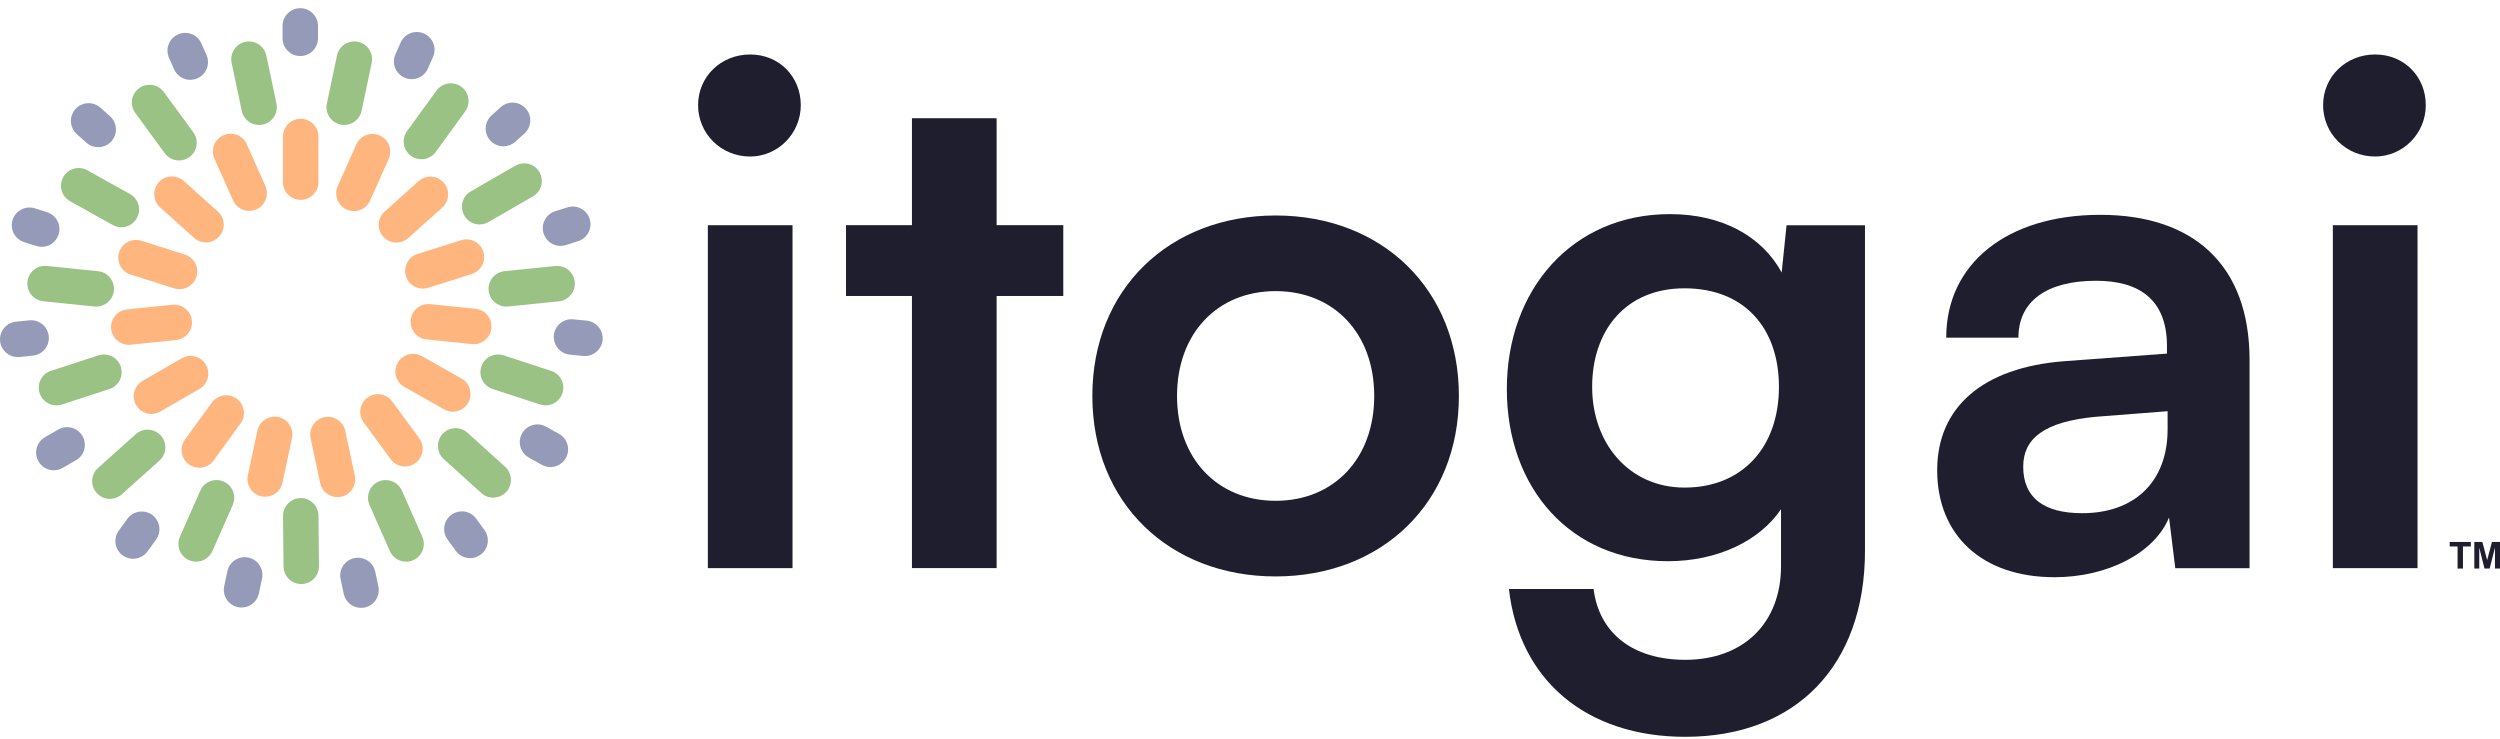 <svg width="213" height="63" viewBox="0 0 213 63" fill="none" xmlns="http://www.w3.org/2000/svg">
<path d="M59.477 8.957C59.477 6.53 61.428 4.641 63.91 4.641C66.392 4.641 68.227 6.536 68.227 8.957C68.227 11.378 66.276 13.335 63.91 13.335C61.428 13.335 59.477 11.384 59.477 8.957ZM60.309 19.186H67.523V48.404H60.309V19.186Z" fill="#1E1E2F"/>
<path d="M77.698 48.402V25.218H72.079V19.184H77.698V10.074H84.912V19.184H90.592V25.218H84.912V48.402H77.698Z" fill="#1E1E2F"/>
<path d="M108.683 18.359C117.732 18.359 124.298 24.626 124.298 33.736C124.298 42.846 117.732 49.112 108.683 49.112C99.635 49.112 93.068 42.846 93.068 33.736C93.068 24.626 99.635 18.359 108.683 18.359ZM108.683 42.668C113.654 42.668 117.084 39.061 117.084 33.736C117.084 28.411 113.654 24.803 108.683 24.803C103.713 24.803 100.283 28.411 100.283 33.736C100.283 39.061 103.713 42.668 108.683 42.668Z" fill="#1E1E2F"/>
<path d="M142.279 18.242C146.656 18.242 150.086 20.076 151.798 23.213L152.214 19.19H158.896V46.929C158.896 56.687 153.039 62.776 143.581 62.776C135.181 62.776 129.446 57.983 128.559 50.181H135.774C136.244 53.966 139.142 56.216 143.581 56.216C148.552 56.216 151.743 53.079 151.743 48.231V43.383C149.909 46.103 146.302 47.815 142.101 47.815C133.823 47.815 128.382 41.603 128.382 33.148C128.382 24.692 133.939 18.242 142.279 18.242ZM143.52 41.542C148.491 41.542 151.566 38.051 151.566 32.965C151.566 27.878 148.552 24.564 143.52 24.564C138.488 24.564 135.651 28.171 135.651 32.965C135.651 37.758 138.788 41.542 143.52 41.542Z" fill="#1E1E2F"/>
<path d="M165.048 40.062C165.048 34.682 168.949 31.307 175.869 30.775L184.625 30.127V29.479C184.625 25.517 182.259 23.921 178.59 23.921C174.335 23.921 171.969 25.695 171.969 28.77H165.818C165.818 22.442 171.021 18.303 178.945 18.303C186.868 18.303 191.662 22.558 191.662 30.665V48.408H185.334L184.802 44.091C183.561 47.105 179.599 49.178 175.044 49.178C168.832 49.178 165.048 45.571 165.048 40.068V40.062ZM184.68 36.571V35.036L178.59 35.507C174.096 35.923 172.378 37.403 172.378 39.763C172.378 42.422 174.151 43.724 177.404 43.724C181.843 43.724 184.68 41.065 184.68 36.571Z" fill="#1E1E2F"/>
<path d="M197.928 8.957C197.928 6.53 199.878 4.641 202.36 4.641C204.843 4.641 206.677 6.536 206.677 8.957C206.677 11.378 204.726 13.335 202.36 13.335C199.878 13.335 197.928 11.384 197.928 8.957ZM198.759 19.186H205.974V48.404H198.759V19.186Z" fill="#1E1E2F"/>
<path d="M25.619 17.029C24.787 17.029 24.108 16.35 24.108 15.519V11.63C24.108 10.799 24.787 10.12 25.619 10.12C26.45 10.12 27.129 10.799 27.129 11.63V15.519C27.129 16.35 26.45 17.029 25.619 17.029Z" fill="#FFB57E"/>
<path d="M21.236 17.97C20.655 17.97 20.105 17.633 19.854 17.071L18.271 13.518C17.935 12.754 18.271 11.862 19.035 11.525C19.799 11.183 20.692 11.525 21.028 12.29L22.612 15.842C22.948 16.606 22.612 17.499 21.848 17.835C21.646 17.927 21.438 17.963 21.236 17.963V17.97Z" fill="#FFB57E"/>
<path d="M17.547 20.653C17.186 20.653 16.826 20.525 16.538 20.268L13.64 17.67C13.017 17.113 12.968 16.16 13.524 15.536C14.081 14.912 15.034 14.863 15.658 15.42L18.556 18.018C19.18 18.575 19.229 19.528 18.672 20.152C18.373 20.482 17.963 20.653 17.547 20.653Z" fill="#FFB57E"/>
<path d="M15.293 24.641C15.14 24.641 14.987 24.616 14.84 24.567L11.129 23.393C10.334 23.143 9.894 22.293 10.145 21.498C10.395 20.703 11.245 20.263 12.04 20.514L15.751 21.688C16.546 21.938 16.986 22.788 16.735 23.583C16.534 24.225 15.934 24.641 15.299 24.641H15.293Z" fill="#FFB57E"/>
<path d="M10.97 29.377C10.206 29.377 9.551 28.796 9.472 28.019C9.386 27.188 9.992 26.448 10.823 26.363L14.693 25.965C15.525 25.88 16.265 26.485 16.35 27.316C16.436 28.148 15.83 28.888 14.999 28.973L11.129 29.371C11.074 29.371 11.025 29.377 10.976 29.377H10.97Z" fill="#FFB57E"/>
<path d="M12.903 35.272C12.384 35.272 11.876 35.003 11.595 34.514C11.179 33.792 11.424 32.869 12.145 32.453L15.483 30.528C16.205 30.112 17.128 30.357 17.544 31.078C17.96 31.799 17.715 32.723 16.994 33.138L13.655 35.064C13.417 35.199 13.16 35.266 12.903 35.266V35.272Z" fill="#FFB57E"/>
<path d="M16.981 39.851C16.675 39.851 16.364 39.759 16.095 39.564C15.422 39.075 15.269 38.127 15.758 37.455L18.051 34.3C18.54 33.627 19.488 33.474 20.16 33.963C20.833 34.453 20.986 35.4 20.497 36.073L18.204 39.227C17.91 39.637 17.446 39.851 16.981 39.851Z" fill="#FFB57E"/>
<path d="M22.594 42.32C22.49 42.32 22.386 42.308 22.276 42.289C21.463 42.118 20.944 41.311 21.115 40.498L21.928 36.695C22.099 35.882 22.906 35.362 23.719 35.534C24.532 35.705 25.052 36.512 24.881 37.325L24.068 41.128C23.915 41.837 23.291 42.32 22.594 42.32Z" fill="#FFB57E"/>
<path d="M28.751 42.353C28.054 42.353 27.424 41.87 27.277 41.161L26.464 37.34C26.293 36.526 26.813 35.719 27.626 35.548C28.439 35.377 29.246 35.897 29.417 36.71L30.23 40.531C30.402 41.344 29.882 42.151 29.069 42.322C28.965 42.347 28.855 42.353 28.751 42.353Z" fill="#FFB57E"/>
<path d="M30.151 17.982C29.943 17.982 29.735 17.939 29.54 17.854C28.775 17.517 28.433 16.625 28.775 15.86L30.359 12.308C30.695 11.544 31.588 11.202 32.352 11.544C33.116 11.88 33.459 12.773 33.116 13.537L31.533 17.089C31.282 17.652 30.732 17.988 30.151 17.988V17.982Z" fill="#FFB57E"/>
<path d="M33.775 20.668C33.359 20.668 32.95 20.497 32.65 20.166C32.094 19.543 32.149 18.589 32.766 18.033L35.664 15.434C36.288 14.878 37.242 14.933 37.798 15.55C38.354 16.174 38.299 17.128 37.682 17.684L34.784 20.283C34.496 20.539 34.136 20.668 33.775 20.668Z" fill="#FFB57E"/>
<path d="M36.026 24.593C35.384 24.593 34.791 24.183 34.589 23.535C34.338 22.74 34.779 21.89 35.573 21.64L39.284 20.466C40.079 20.215 40.929 20.655 41.18 21.45C41.43 22.245 40.99 23.095 40.195 23.346L36.484 24.519C36.331 24.568 36.178 24.593 36.032 24.593H36.026Z" fill="#FFB57E"/>
<path d="M40.366 29.324C40.317 29.324 40.262 29.324 40.213 29.318L36.343 28.92C35.511 28.835 34.912 28.095 34.991 27.264C35.077 26.432 35.817 25.833 36.648 25.912L40.518 26.31C41.35 26.395 41.949 27.135 41.87 27.967C41.79 28.743 41.136 29.324 40.372 29.324H40.366Z" fill="#FFB57E"/>
<path d="M38.581 35.078C38.331 35.078 38.074 35.017 37.841 34.882L34.454 32.968C33.727 32.559 33.47 31.636 33.88 30.914C34.289 30.187 35.212 29.93 35.934 30.34L39.321 32.253C40.048 32.663 40.305 33.586 39.896 34.307C39.62 34.797 39.107 35.078 38.581 35.078Z" fill="#FFB57E"/>
<path d="M34.502 39.742C34.038 39.742 33.579 39.528 33.286 39.124L30.987 35.988C30.492 35.315 30.638 34.368 31.311 33.879C31.983 33.383 32.931 33.53 33.42 34.203L35.719 37.339C36.214 38.011 36.068 38.959 35.395 39.448C35.126 39.644 34.814 39.742 34.502 39.742Z" fill="#FFB57E"/>
<path d="M25.582 4.775C24.751 4.775 24.072 4.097 24.072 3.265V2.207C24.072 1.376 24.751 0.697 25.582 0.697C26.414 0.697 27.093 1.376 27.093 2.207V3.265C27.093 4.097 26.414 4.775 25.582 4.775Z" fill="#959AB9"/>
<path d="M16.216 6.805C15.635 6.805 15.085 6.468 14.834 5.906L14.4 4.928C14.063 4.163 14.4 3.271 15.164 2.935C15.928 2.592 16.821 2.935 17.157 3.699L17.591 4.677C17.927 5.441 17.591 6.334 16.827 6.67C16.625 6.762 16.417 6.799 16.216 6.799V6.805Z" fill="#959AB9"/>
<path d="M8.366 12.54C8.005 12.54 7.644 12.412 7.357 12.155L6.544 11.428C5.92 10.871 5.871 9.917 6.428 9.294C6.984 8.67 7.938 8.621 8.561 9.178L9.374 9.905C9.998 10.461 10.047 11.415 9.491 12.039C9.191 12.369 8.781 12.54 8.366 12.54Z" fill="#959AB9"/>
<path d="M3.549 21.032C3.397 21.032 3.244 21.008 3.097 20.959L2.058 20.629C1.263 20.378 0.823 19.528 1.073 18.733C1.324 17.939 2.174 17.498 2.969 17.749L4.008 18.079C4.803 18.33 5.243 19.18 4.992 19.974C4.791 20.616 4.191 21.032 3.556 21.032H3.549Z" fill="#959AB9"/>
<path d="M1.506 30.423C0.742 30.423 0.088 29.842 0.008 29.065C-0.078 28.234 0.528 27.494 1.359 27.408L2.496 27.292C3.328 27.207 4.068 27.812 4.153 28.643C4.239 29.475 3.634 30.215 2.802 30.3L1.665 30.416C1.61 30.416 1.561 30.423 1.512 30.423H1.506Z" fill="#959AB9"/>
<path d="M4.587 40.071C4.067 40.071 3.56 39.802 3.279 39.312C2.863 38.591 3.107 37.668 3.829 37.252L4.966 36.598C5.688 36.182 6.611 36.427 7.026 37.148C7.442 37.87 7.198 38.793 6.476 39.209L5.339 39.863C5.101 39.997 4.844 40.065 4.587 40.065V40.071Z" fill="#959AB9"/>
<path d="M11.341 47.608C11.036 47.608 10.724 47.517 10.455 47.321C9.782 46.832 9.63 45.884 10.119 45.212L10.852 44.203C11.341 43.531 12.289 43.378 12.962 43.867C13.634 44.356 13.787 45.303 13.298 45.976L12.564 46.985C12.271 47.388 11.806 47.608 11.341 47.608Z" fill="#959AB9"/>
<path d="M20.582 51.76C20.479 51.76 20.375 51.747 20.265 51.729C19.451 51.558 18.932 50.751 19.103 49.938L19.372 48.666C19.543 47.853 20.35 47.333 21.163 47.504C21.977 47.675 22.496 48.483 22.325 49.296L22.056 50.567C21.903 51.277 21.279 51.76 20.582 51.76Z" fill="#959AB9"/>
<path d="M30.76 51.789C30.063 51.789 29.434 51.306 29.287 50.597L29.018 49.343C28.847 48.53 29.366 47.723 30.18 47.552C30.993 47.381 31.8 47.901 31.971 48.714L32.24 49.967C32.411 50.78 31.892 51.587 31.078 51.758C30.974 51.783 30.864 51.789 30.76 51.789Z" fill="#959AB9"/>
<path d="M35.07 6.743C34.862 6.743 34.654 6.7 34.459 6.614C33.694 6.278 33.352 5.385 33.694 4.621L34.135 3.625C34.471 2.86 35.364 2.518 36.128 2.86C36.892 3.197 37.234 4.089 36.892 4.854L36.452 5.85C36.201 6.413 35.651 6.749 35.07 6.749V6.743Z" fill="#959AB9"/>
<path d="M42.89 12.466C42.474 12.466 42.065 12.295 41.765 11.964C41.209 11.341 41.264 10.387 41.882 9.831L42.664 9.128C43.288 8.571 44.242 8.626 44.798 9.244C45.354 9.867 45.299 10.821 44.682 11.377L43.899 12.081C43.612 12.337 43.251 12.466 42.89 12.466Z" fill="#959AB9"/>
<path d="M47.751 20.951C47.109 20.951 46.516 20.542 46.315 19.893C46.064 19.099 46.504 18.249 47.299 17.998L48.344 17.668C49.139 17.417 49.989 17.858 50.24 18.652C50.49 19.447 50.05 20.297 49.255 20.548L48.21 20.878C48.057 20.927 47.904 20.951 47.757 20.951H47.751Z" fill="#959AB9"/>
<path d="M49.837 30.335C49.788 30.335 49.733 30.335 49.684 30.329L48.541 30.212C47.709 30.127 47.11 29.387 47.19 28.555C47.275 27.724 48.015 27.125 48.847 27.204L49.99 27.32C50.821 27.406 51.42 28.146 51.341 28.977C51.262 29.754 50.607 30.335 49.843 30.335H49.837Z" fill="#959AB9"/>
<path d="M46.895 39.795C46.644 39.795 46.388 39.734 46.155 39.6L45.055 38.982C44.327 38.572 44.071 37.649 44.48 36.928C44.89 36.2 45.813 35.944 46.534 36.353L47.635 36.971C48.362 37.38 48.619 38.303 48.21 39.025C47.934 39.514 47.421 39.795 46.895 39.795Z" fill="#959AB9"/>
<path d="M40.054 47.553C39.59 47.553 39.131 47.339 38.837 46.936L38.134 45.97C37.639 45.297 37.786 44.349 38.458 43.86C39.131 43.371 40.079 43.512 40.568 44.184L41.271 45.15C41.766 45.823 41.619 46.77 40.947 47.26C40.678 47.455 40.366 47.553 40.054 47.553Z" fill="#959AB9"/>
<path d="M22.068 10.645C21.371 10.645 20.742 10.156 20.595 9.446L19.733 5.356C19.562 4.543 20.081 3.742 20.901 3.565C21.714 3.394 22.515 3.913 22.692 4.733L23.554 8.823C23.725 9.636 23.206 10.437 22.386 10.614C22.282 10.639 22.178 10.645 22.074 10.645H22.068Z" fill="#9AC284"/>
<path d="M29.328 10.645C29.224 10.645 29.12 10.632 29.017 10.614C28.203 10.443 27.678 9.642 27.849 8.823L28.711 4.732C28.882 3.919 29.683 3.393 30.502 3.565C31.315 3.736 31.841 4.537 31.67 5.356L30.808 9.446C30.655 10.155 30.031 10.645 29.334 10.645H29.328Z" fill="#9AC284"/>
<path d="M15.249 13.672C14.785 13.672 14.326 13.458 14.033 13.055L11.526 9.625C11.031 8.952 11.178 8.005 11.85 7.516C12.523 7.026 13.47 7.167 13.959 7.84L16.466 11.27C16.961 11.942 16.814 12.89 16.142 13.379C15.873 13.574 15.561 13.672 15.249 13.672Z" fill="#9AC284"/>
<path d="M10.336 19.357C10.085 19.357 9.835 19.296 9.602 19.168L5.971 17.144C5.243 16.741 4.98 15.817 5.39 15.09C5.793 14.362 6.716 14.099 7.444 14.509L11.076 16.533C11.803 16.936 12.066 17.859 11.656 18.587C11.381 19.082 10.868 19.363 10.336 19.363V19.357Z" fill="#9AC284"/>
<path d="M8.2 26.12C8.151 26.12 8.096 26.12 8.048 26.114L3.688 25.668C2.857 25.582 2.258 24.842 2.337 24.011C2.423 23.179 3.163 22.58 3.994 22.659L8.353 23.106C9.185 23.191 9.784 23.931 9.704 24.763C9.625 25.539 8.971 26.12 8.207 26.12H8.2Z" fill="#9AC284"/>
<path d="M4.812 34.537C4.176 34.537 3.583 34.133 3.375 33.498C3.118 32.703 3.546 31.853 4.341 31.596L8.389 30.276C9.183 30.019 10.033 30.447 10.29 31.242C10.547 32.036 10.119 32.886 9.324 33.143L5.277 34.464C5.124 34.513 4.965 34.537 4.806 34.537H4.812Z" fill="#9AC284"/>
<path d="M9.362 42.505C8.946 42.505 8.537 42.334 8.237 42.003C7.681 41.38 7.736 40.426 8.353 39.87L11.569 36.99C12.193 36.434 13.146 36.489 13.703 37.106C14.259 37.73 14.204 38.684 13.587 39.24L10.371 42.12C10.083 42.376 9.723 42.505 9.362 42.505Z" fill="#9AC284"/>
<path d="M25.667 49.76C24.842 49.76 24.169 49.094 24.157 48.268L24.114 43.964C24.108 43.133 24.775 42.448 25.606 42.436C26.438 42.423 27.122 43.096 27.135 43.928L27.177 48.232C27.183 49.063 26.517 49.748 25.686 49.76C25.686 49.76 25.673 49.76 25.667 49.76Z" fill="#9AC284"/>
<path d="M40.868 19.126C40.349 19.126 39.841 18.857 39.56 18.368C39.144 17.646 39.389 16.723 40.11 16.307L43.901 14.118C44.622 13.703 45.545 13.947 45.961 14.669C46.377 15.39 46.132 16.313 45.411 16.729L41.62 18.918C41.382 19.052 41.125 19.12 40.868 19.12V19.126Z" fill="#9AC284"/>
<path d="M43.13 26.119C42.366 26.119 41.712 25.538 41.632 24.761C41.547 23.93 42.152 23.19 42.983 23.105L47.312 22.664C48.143 22.579 48.883 23.184 48.969 24.015C49.054 24.847 48.449 25.587 47.618 25.672L43.289 26.113C43.234 26.113 43.185 26.119 43.136 26.119H43.13Z" fill="#9AC284"/>
<path d="M46.49 34.537C46.337 34.537 46.178 34.513 46.02 34.464L41.972 33.143C41.177 32.886 40.749 32.03 41.006 31.242C41.263 30.447 42.119 30.019 42.907 30.276L46.955 31.596C47.75 31.853 48.178 32.709 47.921 33.498C47.713 34.133 47.12 34.537 46.484 34.537H46.49Z" fill="#9AC284"/>
<path d="M42.02 42.401C41.66 42.401 41.299 42.272 41.011 42.01L37.808 39.111C37.19 38.555 37.141 37.595 37.698 36.978C38.254 36.36 39.214 36.311 39.831 36.868L43.035 39.766C43.653 40.322 43.702 41.282 43.145 41.899C42.846 42.23 42.436 42.395 42.026 42.395L42.02 42.401Z" fill="#9AC284"/>
<path d="M34.599 47.854C34.018 47.854 33.468 47.517 33.217 46.955L31.481 43.024C31.145 42.26 31.493 41.367 32.251 41.031C33.015 40.694 33.908 41.043 34.244 41.801L35.981 45.732C36.317 46.496 35.968 47.389 35.21 47.725C35.015 47.811 34.807 47.854 34.605 47.854H34.599Z" fill="#9AC284"/>
<path d="M16.706 47.853C16.504 47.853 16.296 47.81 16.101 47.724C15.336 47.388 14.994 46.495 15.33 45.731L17.067 41.8C17.403 41.036 18.296 40.693 19.06 41.03C19.824 41.366 20.166 42.258 19.83 43.023L18.094 46.954C17.843 47.516 17.293 47.853 16.712 47.853H16.706Z" fill="#9AC284"/>
<path d="M35.903 13.567C35.597 13.567 35.285 13.476 35.017 13.28C34.344 12.791 34.191 11.843 34.68 11.171L37.187 7.723C37.676 7.05 38.624 6.897 39.296 7.386C39.969 7.875 40.122 8.823 39.633 9.496L37.126 12.944C36.832 13.353 36.368 13.567 35.903 13.567Z" fill="#9AC284"/>
<path d="M209.385 48.442V46.559H208.713V46.174H210.516V46.559H209.844V48.442H209.385Z" fill="#1E1E2F"/>
<path d="M210.811 48.442V46.174H211.496L211.905 47.721L212.315 46.174H213V48.442H212.572V46.657L212.119 48.442H211.679L211.233 46.657V48.442H210.805H210.811Z" fill="#1E1E2F"/>
</svg>

